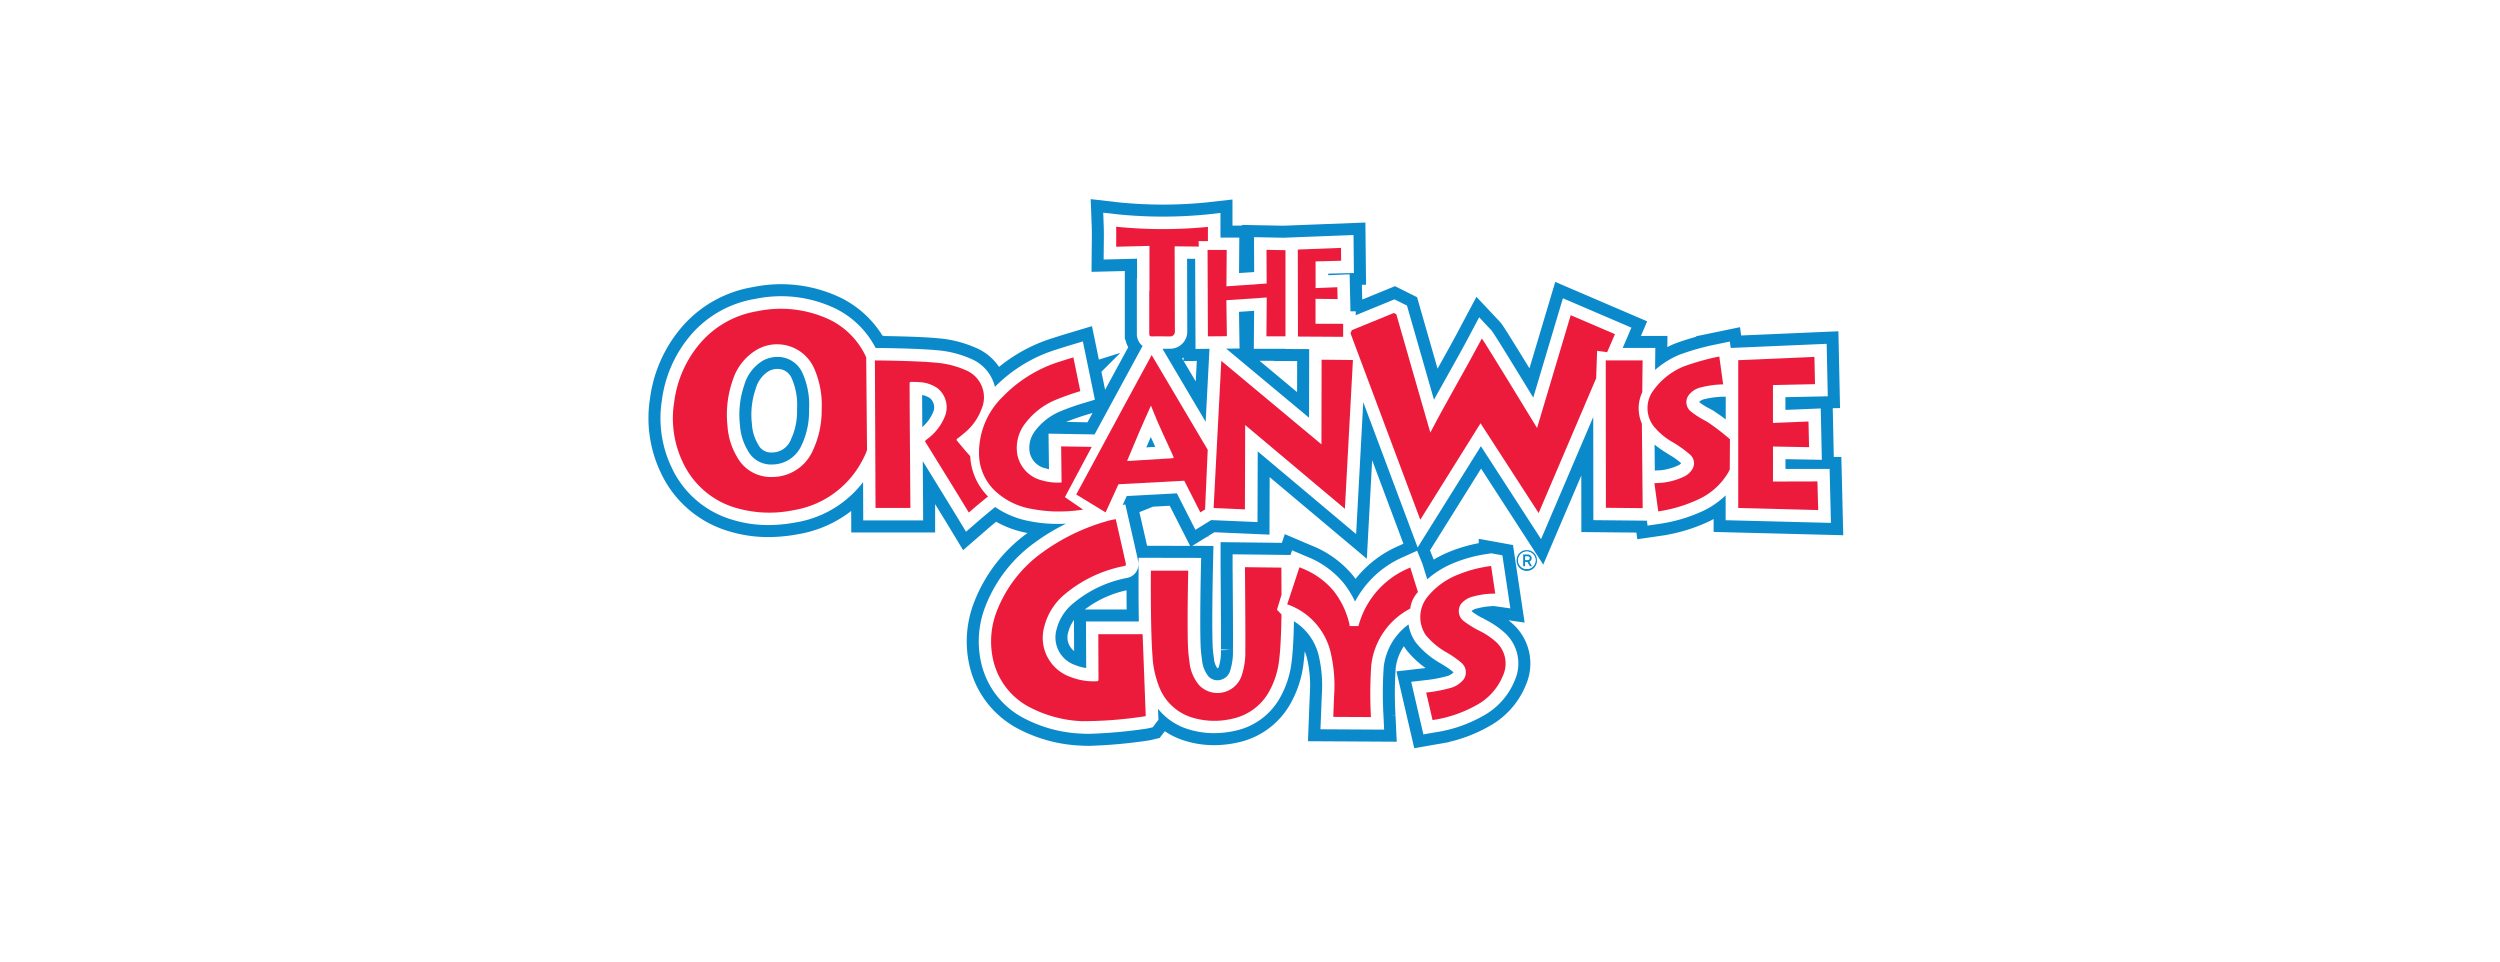 <svg xmlns="http://www.w3.org/2000/svg" width="130" height="50" viewBox="0 0 130 50">
  <g id="Group_16755" data-name="Group 16755" transform="translate(-1409 -955)">
    <rect id="Rectangle_7428" data-name="Rectangle 7428" width="130" height="50" transform="translate(1409 955)" fill="#fff"/>
    <g id="Group_30" data-name="Group 30" transform="translate(32.249 279.335)">
      <g id="Group_1" data-name="Group 1" transform="translate(1411.222 686.865)">
        <path id="Path_25" data-name="Path 25" d="M1420.828,699.272a2.717,2.717,0,0,0-2.11.2,3.329,3.329,0,0,0-1.531,1.91,5.894,5.894,0,0,0-.292,2.564,4.1,4.1,0,0,0,.561,1.826,2.514,2.514,0,0,0,2.218,1.317h.083a2.834,2.834,0,0,0,2.578-1.693,6.1,6.1,0,0,0,.051-4.724A2.616,2.616,0,0,0,1420.828,699.272Zm.567,5.658h0a1.8,1.8,0,0,1-1.669,1.108,1.486,1.486,0,0,1-1.377-.813,3.084,3.084,0,0,1-.412-1.37,4.877,4.877,0,0,1,.233-2.115,2.3,2.3,0,0,1,1.043-1.347,1.714,1.714,0,0,1,.8-.2,1.537,1.537,0,0,1,1.426.933,4.18,4.18,0,0,1,.344,1.919A4.333,4.333,0,0,1,1421.4,704.93Z" transform="translate(-1414.057 -692.959)" fill="none" stroke="#0b8acb" stroke-miterlimit="10" stroke-width="1.5"/>
        <path id="Path_26" data-name="Path 26" d="M1457.678,704.785c-.418.918-.825,1.863-1.248,2.89l-.3.722h.889c.031,0,.061,0,.09,0l2.111-.129a.634.634,0,0,0,.552-.282.626.626,0,0,0-.011-.614l-.17-.375c-.115-.254-.23-.509-.349-.763-.205-.44-.4-.905-.6-1.421l-.45-1.158Zm.886,2.473-.848.052q.212-.5.422-.985c.052.119.106.234.16.35C1458.388,706.869,1458.476,707.063,1458.565,707.257Z" transform="translate(-1432.772 -695.109)" fill="none" stroke="#0b8acb" stroke-miterlimit="10" stroke-width="1.5"/>
        <path id="Path_27" data-name="Path 27" d="M1472.107,703.189l-.062-2.551h-.511s-1.006,0-1.787,0c0-.248,0-.527,0-.762l1.888.034-.052-2.413-1.839.075,0-.913,2.2-.047-.053-2.476-4.974.215-.043-.314-.549.114a12.771,12.771,0,0,0-1.951.549,4.51,4.51,0,0,0-1.411.956l.014-1.312-1.758,0,.477-1.114-3.318-1.423-1.582,5.3c-2.194-3.6-2.28-3.69-2.324-3.736l-.5-.532-.343.646c-.4.765-.825,1.517-1.245,2.269-.273.488-.551.984-.826,1.487-.373-1.3-.965-3.365-1.41-4.915l-.063-.221-.55-.274-2.135.874v-.263l-1.436,0V692.2l1.159.012-.037-1.69-1.117.046v-.333l1.335-.034-.018-1.723-3.289.127v.013l-1.636-.031.009,1.8-1.038.073.013-1.853h-.979V687.34l-.581.065a23.641,23.641,0,0,1-4.654-.008l-.606-.07.023.61c.012.289,0,1.014,0,1.015l-.005.542,1.736-.043v1.285h-.011v1.073c0,.548,0,1.1,0,1.643a.686.686,0,0,0,.19.513.57.57,0,0,0,.153.1l-.15.278s-1.248,2.295-2.442,4.5l-2.342-.039.024,1.87a1.7,1.7,0,0,1-.308-.066,1.2,1.2,0,0,1-.943-.925,1.557,1.557,0,0,1,.257-1.162,3.275,3.275,0,0,1,1.4-1.116,12.509,12.509,0,0,1,1.251-.442l.458-.139-.575-2.784-.549.165s-.465.141-.637.2a7.558,7.558,0,0,0-3.26,1.985c-.04.043-.073.087-.111.13a1.988,1.988,0,0,0-1.235-1.628,5.284,5.284,0,0,0-1.736-.43c-1.016-.1-3.1-.116-3.184-.116h-.048l-.007-.016a4.542,4.542,0,0,0-2.043-2.039,6.424,6.424,0,0,0-4.1-.5,5.473,5.473,0,0,0-3.384,1.954,6.374,6.374,0,0,0-1.375,3.193,5.831,5.831,0,0,0,.5,3.46,4.906,4.906,0,0,0,3.09,2.641,6.205,6.205,0,0,0,1.819.266,7.736,7.736,0,0,0,1.418-.138,5.407,5.407,0,0,0,3.632-2.359l.009,2.256,2.864,0,0-.528s-.011-1.366-.021-2.873c.446.721,1.544,2.5,2.085,3.39l.322.532.469-.407q.484-.42.984-.82l.028-.022a4.486,4.486,0,0,0,1.8.765,7.02,7.02,0,0,0,1.478.143c.234,0,.48-.009.742-.026.107-.007.268-.026.4-.042a10.194,10.194,0,0,0-2.285,1.269,7.217,7.217,0,0,0-2.505,3.218,4.864,4.864,0,0,0-.234,2.89,4.2,4.2,0,0,0,2.192,2.826,6.929,6.929,0,0,0,2.9.77c.121.008.254.012.395.012a25.038,25.038,0,0,0,3.017-.275l.225-.053.243-.317-.037-.958a3.076,3.076,0,0,0,1.706,1.355,4.369,4.369,0,0,0,1.355.213,4.819,4.819,0,0,0,1.033-.115,3.373,3.373,0,0,0,2.213-1.545,4.819,4.819,0,0,0,.665-2.006c.087-.665.112-1.845.118-2.242a3.025,3.025,0,0,1,1.553,2.072,6.949,6.949,0,0,1,.147,1.883c0,.023-.007.069-.05,1.212l-.021.54,3.05.017-.026-.551a20.369,20.369,0,0,1,.01-2.58,3.3,3.3,0,0,1,1.521-2.435,2.023,2.023,0,0,0,.385,1.1,4.294,4.294,0,0,0,1.227,1.03l.131.082a3.862,3.862,0,0,1,.567.4c.051.048.068.125.045.154a.843.843,0,0,1-.385.252,6.835,6.835,0,0,1-1.2.227l-.584.067.576,2.484.488-.085a7.021,7.021,0,0,0,2.437-.83,3.534,3.534,0,0,0,1.622-1.813,2.029,2.029,0,0,0-.5-2.322,4.371,4.371,0,0,0-.893-.619l-.227-.124a3.181,3.181,0,0,1-.6-.378.174.174,0,0,1-.045-.146.665.665,0,0,1,.347-.2,4.064,4.064,0,0,1,.949-.139l.7.1-.375-2.505-.369-.067a.744.744,0,0,0-.272.01,7.087,7.087,0,0,0-1.738.468,4.682,4.682,0,0,0-1.479.956l-.31-1-.016-.039-.007-.017-.2-.49-.483.219h0l-.126.057a5.022,5.022,0,0,0-2.561,2.5,4.661,4.661,0,0,0-.717-1.225,4.6,4.6,0,0,0-1.834-1.3l-.639-.272-.1.3v-.1l-2.943-.034,0,.534c0,.037.033,3.705.018,4.3a3.392,3.392,0,0,1-.173,1.2.82.82,0,0,1-.606.5.769.769,0,0,1-.7-.214,1.725,1.725,0,0,1-.38-.963,6.608,6.608,0,0,1-.075-.813c-.041-1.255.016-3.8.016-3.824l.012-.534-3-.006,0,.52c0,.084-.012,1.468.016,2.792h-2.751l.01,2.435a2.509,2.509,0,0,1-.737-.175,1.645,1.645,0,0,1-1.048-2.012,2.687,2.687,0,0,1,.941-1.441,6.258,6.258,0,0,1,2.794-1.314.607.607,0,0,0,.5-.761c-.142-.648-.524-2.311-.524-2.311l-.11-.486-.256.046.342-.75,2.764-.148.939,1.847.737-.454,2.317.1.011-3.813,5.131,4.311.389-7.207,2.949,7.877,3.259-5.216,3.108,4.8L1460,697.2l.006,5.851,2.768.027.033.238.52-.076a8.069,8.069,0,0,0,2.25-.678,4.4,4.4,0,0,0,1.308-.981v1.475Zm-50.688-3.4a4.39,4.39,0,0,1-3.219,2.345,5.663,5.663,0,0,1-2.74-.1,3.847,3.847,0,0,1-2.454-2.1,4.752,4.752,0,0,1-.4-2.851,5.278,5.278,0,0,1,1.147-2.678,4.455,4.455,0,0,1,2.755-1.588,6.96,6.96,0,0,1,1.192-.108,4.969,4.969,0,0,1,2.26.514,3.512,3.512,0,0,1,1.575,1.572l.052,4.637A3.247,3.247,0,0,1,1421.419,699.792Zm4.237-2.162a2.2,2.2,0,0,1-.752.931l-.041.034c-.005-.786-.01-1.532-.011-2.065a1.217,1.217,0,0,1,.612.206A.754.754,0,0,1,1425.657,697.63Zm1.875,4.357c-.56-.915-1.344-2.185-1.732-2.81a3,3,0,0,0,.833-1.169,1.787,1.787,0,0,0-.543-2.109,2.316,2.316,0,0,0-1.184-.415c-.1-.01-.2-.012-.3-.015-.055,0-.108,0-.165-.005a.579.579,0,0,0-.467.166.6.6,0,0,0-.175.466v.157c0,1.193.028,4.477.038,5.765h-.766l-.028-6.619c.692.011,1.892.039,2.557.106a4.254,4.254,0,0,1,1.394.334,1.006,1.006,0,0,1,.565,1.409,2.367,2.367,0,0,1-.792,1.05c-.081.07-.164.137-.251.2a.6.6,0,0,0-.111.908l.241.286c.107.128.213.255.322.38a3.7,3.7,0,0,0,.689,1.81Zm4.257.206a5.706,5.706,0,0,1-1.01-.116,3.142,3.142,0,0,1-1.713-.863,2.18,2.18,0,0,1-.608-1.412,3.522,3.522,0,0,1,1.1-2.7,6.457,6.457,0,0,1,2.822-1.7l.06-.02.151.73a9.058,9.058,0,0,0-.945.356,4.313,4.313,0,0,0-1.82,1.479,2.607,2.607,0,0,0-.41,1.955,2.234,2.234,0,0,0,1.653,1.711,3.035,3.035,0,0,0,.858.132l-.215.4Zm19.887,5.286a3.3,3.3,0,0,1,1.384-.992,5.4,5.4,0,0,1,1.068-.322l.052.344a3.642,3.642,0,0,0-.742.148,1.681,1.681,0,0,0-.856.562,1.186,1.186,0,0,0,.185,1.574,4.057,4.057,0,0,0,.795.512l.208.113a3.429,3.429,0,0,1,.685.464,1,1,0,0,1,.237,1.2,2.508,2.508,0,0,1-1.175,1.277,5.361,5.361,0,0,1-1.6.6l-.088-.38a4.887,4.887,0,0,0,.89-.212,1.883,1.883,0,0,0,.831-.586,1.173,1.173,0,0,0-.163-1.562,4.611,4.611,0,0,0-.722-.521l-.125-.079a3.443,3.443,0,0,1-.948-.77A1.148,1.148,0,0,1,1451.675,707.48Zm-6.762-1.134a3.215,3.215,0,0,1,1.028.8,3.785,3.785,0,0,1,.726,1.471c.007.028.012.049.016.065l-.05.519,1.456-.013.091-.41c0-.014.011-.044.029-.1a3.942,3.942,0,0,1,1.833-2.3l.131.423a2.234,2.234,0,0,0-.272.623,4.332,4.332,0,0,0-2.087,3.215,15.907,15.907,0,0,0-.043,2.245l-.871,0c.011-.278.023-.572.027-.641a7.888,7.888,0,0,0-.177-2.216,4.042,4.042,0,0,0-2.139-2.769C1444.711,706.96,1444.822,706.622,1444.913,706.346Zm25.949-11.115.008.36-2.178.047.009,3.029,1.859-.076,0,.257-1.868-.034,0,.535s.006,1.387,0,1.81l-.009.536.537,0c.465,0,1.271-.005,1.8-.006l.01.428-3.1-.081v-6.675Zm-32.986-1.091a.764.764,0,0,0,.764-.768l-.01-3.912.669.006.019,4.683.733-.007-.226,4.344-2.57-4.344c.121,0,.242,0,.363,0Zm-.565-2.33.013-3.243h.256l.012,4.526h-.282Q1437.312,692.449,1437.311,691.809Zm-4.384,8.064-.191.359,0-.362Zm4.467,6.447.887,0c-.014.825-.035,2.409-.005,3.347a7.5,7.5,0,0,0,.086.945,2.676,2.676,0,0,0,.67,1.534,1.824,1.824,0,0,0,1.65.5,1.877,1.877,0,0,0,1.372-1.132,4.338,4.338,0,0,0,.252-1.573c.012-.475,0-2.746-.013-3.8l.844.009,0,.825-.3.99.3.312c-.008.443-.034,1.476-.108,2.04a3.831,3.831,0,0,1-.512,1.584,2.336,2.336,0,0,1-1.551,1.081,3.505,3.505,0,0,1-1.843-.072,2.163,2.163,0,0,1-1.351-1.318,4.534,4.534,0,0,1-.294-1.426C1437.4,709.143,1437.391,707.237,1437.393,706.319Zm-5.294.274a3.69,3.69,0,0,0-1.28,2,2.688,2.688,0,0,0,1.669,3.219,3.777,3.777,0,0,0,1.587.262.6.6,0,0,0,.594-.636l-.006-1.809h1.271l.126,3.284a16.882,16.882,0,0,1-2.741.191,5.807,5.807,0,0,1-2.469-.645,3.15,3.15,0,0,1-1.674-2.143,3.789,3.789,0,0,1,.193-2.278,6.2,6.2,0,0,1,2.158-2.758,9.969,9.969,0,0,1,3.123-1.528c.092.4.219.96.316,1.392A7.09,7.09,0,0,0,1432.1,706.593Zm7.13-5.4-.31-.61-4.078.219-.554,1.214-.6-.367c.978-1.82,2.5-4.626,3.245-6l2.364,4Zm7.268.316-5.239-4.4-.015,4.959-.555-.025.315-6.078,5.259,4.383.011-4.988.555.006Zm-1.268-7.208-.008,3.816-4.776-3.981.911-.008-.028-1.9,1.039-.07-.017,1.983,1.651,0v.012l2.962.014.058.154Zm14.282,1.381-2.567,6.013-2.933-4.533L1451,701.976l-3.122-8.341,1.384-.566c1.627,5.681,1.643,5.718,1.658,5.755l.431,1.034.517-.994c.456-.877.946-1.753,1.419-2.6q.419-.749.833-1.5c.6.968,1.66,2.7,2.385,3.893l.612,1.006,1.918-6.431,1.277.548-.039.092-.7-.1Zm1.545,6.326-.008-6.62.865,0-.01,1.022a2.461,2.461,0,0,0-.021,1.849l.036,3.756Zm2.091-1.288c-.072.005-.158.016-.158.016l-.036,0-.017-1.763a5.034,5.034,0,0,0,.7.531c.088.058.178.114.268.17a3.676,3.676,0,0,1,.655.475c.032.031.045.049.011.108a.469.469,0,0,1-.213.179A2.988,2.988,0,0,1,1463.147,700.721Zm3.306-.312-.013.025a2.969,2.969,0,0,1-1.345,1.2,5.785,5.785,0,0,1-1.4.47l-.052-.376a3.537,3.537,0,0,0,1.2-.357,1.509,1.509,0,0,0,.632-.582,1.11,1.11,0,0,0-.178-1.373,4.472,4.472,0,0,0-.841-.623c-.083-.051-.165-.1-.246-.155a3.091,3.091,0,0,1-.7-.575,1.027,1.027,0,0,1-.05-1.365,3.1,3.1,0,0,1,1.344-1.036,8.287,8.287,0,0,1,1.187-.355l.046.33a3.54,3.54,0,0,0-.724.141,1.614,1.614,0,0,0-.887.584,1.14,1.14,0,0,0,.186,1.558h0a3.983,3.983,0,0,0,.753.488l.162.089a9.4,9.4,0,0,1,.938.708Zm-.422-2.831-.174-.095a3.13,3.13,0,0,1-.561-.355c-.067-.058-.071-.1-.022-.164a.651.651,0,0,1,.359-.2,4.415,4.415,0,0,1,1.007-.129l.249-.006V698.2A7.776,7.776,0,0,0,1466.031,697.578Z" transform="translate(-1411.498 -687.327)" fill="none" stroke="#0b8acb" stroke-miterlimit="10" stroke-width="1.5"/>
      </g>
      <g id="Group_2" data-name="Group 2" transform="translate(1411.222 686.865)">
        <path id="Path_28" data-name="Path 28" d="M1420.828,699.272a2.717,2.717,0,0,0-2.11.2,3.329,3.329,0,0,0-1.531,1.91,5.894,5.894,0,0,0-.292,2.564,4.1,4.1,0,0,0,.561,1.826,2.514,2.514,0,0,0,2.218,1.317h.083a2.834,2.834,0,0,0,2.578-1.693,6.1,6.1,0,0,0,.051-4.724A2.616,2.616,0,0,0,1420.828,699.272Zm.567,5.658h0a1.8,1.8,0,0,1-1.669,1.108,1.486,1.486,0,0,1-1.377-.813,3.084,3.084,0,0,1-.412-1.37,4.877,4.877,0,0,1,.233-2.115,2.3,2.3,0,0,1,1.043-1.347,1.714,1.714,0,0,1,.8-.2,1.537,1.537,0,0,1,1.426.933,4.18,4.18,0,0,1,.344,1.919A4.333,4.333,0,0,1,1421.4,704.93Z" transform="translate(-1414.057 -692.959)" fill="#fff" stroke="#fff" stroke-miterlimit="10" stroke-width="0.25"/>
        <path id="Path_29" data-name="Path 29" d="M1457.678,704.785c-.418.918-.825,1.863-1.248,2.89l-.3.722h.889c.031,0,.061,0,.09,0l2.111-.129a.634.634,0,0,0,.552-.282.626.626,0,0,0-.011-.614l-.17-.375c-.115-.254-.23-.509-.349-.763-.205-.44-.4-.905-.6-1.421l-.45-1.158Zm.886,2.473-.848.052q.212-.5.422-.985c.052.119.106.234.16.35C1458.388,706.869,1458.476,707.063,1458.565,707.257Z" transform="translate(-1432.772 -695.109)" fill="#fff" stroke="#fff" stroke-miterlimit="10" stroke-width="0.25"/>
        <path id="Path_30" data-name="Path 30" d="M1472.107,703.189l-.062-2.551h-.511s-1.006,0-1.787,0c0-.248,0-.527,0-.762l1.888.034-.052-2.413-1.839.075,0-.913,2.2-.047-.053-2.476-4.974.215-.043-.314-.549.114a12.771,12.771,0,0,0-1.951.549,4.51,4.51,0,0,0-1.411.956l.014-1.312-1.758,0,.477-1.114-3.318-1.423-1.582,5.3c-2.194-3.6-2.28-3.69-2.324-3.736l-.5-.532-.343.646c-.4.765-.825,1.517-1.245,2.269-.273.488-.551.984-.826,1.487-.373-1.3-.965-3.365-1.41-4.915l-.063-.221-.55-.274-2.135.874v-.263l-1.436,0V692.2l1.159.012-.037-1.69-1.117.046v-.333l1.335-.034-.018-1.723-3.289.127v.013l-1.636-.031.009,1.8-1.038.073.013-1.853h-.979V687.34l-.581.065a23.641,23.641,0,0,1-4.654-.008l-.606-.07.023.61c.012.289,0,1.014,0,1.015l-.005.542,1.736-.043v1.285h-.011v1.073c0,.548,0,1.1,0,1.643a.686.686,0,0,0,.19.513.57.57,0,0,0,.153.1l-.15.278s-1.248,2.295-2.442,4.5l-2.342-.039.024,1.87a1.7,1.7,0,0,1-.308-.066,1.2,1.2,0,0,1-.943-.925,1.557,1.557,0,0,1,.257-1.162,3.275,3.275,0,0,1,1.4-1.116,12.509,12.509,0,0,1,1.251-.442l.458-.139-.575-2.784-.549.165s-.465.141-.637.2a7.558,7.558,0,0,0-3.26,1.985c-.04.043-.073.087-.111.13a1.988,1.988,0,0,0-1.235-1.628,5.284,5.284,0,0,0-1.736-.43c-1.016-.1-3.1-.116-3.184-.116h-.048l-.007-.016a4.542,4.542,0,0,0-2.043-2.039,6.424,6.424,0,0,0-4.1-.5,5.473,5.473,0,0,0-3.384,1.954,6.374,6.374,0,0,0-1.375,3.193,5.831,5.831,0,0,0,.5,3.46,4.906,4.906,0,0,0,3.09,2.641,6.205,6.205,0,0,0,1.819.266,7.736,7.736,0,0,0,1.418-.138,5.407,5.407,0,0,0,3.632-2.359l.009,2.256,2.864,0,0-.528s-.011-1.366-.021-2.873c.446.721,1.544,2.5,2.085,3.39l.322.532.469-.407q.484-.42.984-.82l.028-.022a4.486,4.486,0,0,0,1.8.765,7.02,7.02,0,0,0,1.478.143c.234,0,.48-.009.742-.026.107-.007.268-.026.4-.042a10.194,10.194,0,0,0-2.285,1.269,7.217,7.217,0,0,0-2.505,3.218,4.864,4.864,0,0,0-.234,2.89,4.2,4.2,0,0,0,2.192,2.826,6.929,6.929,0,0,0,2.9.77c.121.008.254.012.395.012a25.038,25.038,0,0,0,3.017-.275l.225-.053.243-.317-.037-.958a3.076,3.076,0,0,0,1.706,1.355,4.369,4.369,0,0,0,1.355.213,4.819,4.819,0,0,0,1.033-.115,3.373,3.373,0,0,0,2.213-1.545,4.819,4.819,0,0,0,.665-2.006c.087-.665.112-1.845.118-2.242a3.025,3.025,0,0,1,1.553,2.072,6.949,6.949,0,0,1,.147,1.883c0,.023-.007.069-.05,1.212l-.021.54,3.05.017-.026-.551a20.369,20.369,0,0,1,.01-2.58,3.3,3.3,0,0,1,1.521-2.435,2.023,2.023,0,0,0,.385,1.1,4.294,4.294,0,0,0,1.227,1.03l.131.082a3.862,3.862,0,0,1,.567.4c.051.048.068.125.045.154a.843.843,0,0,1-.385.252,6.835,6.835,0,0,1-1.2.227l-.584.067.576,2.484.488-.085a7.021,7.021,0,0,0,2.437-.83,3.534,3.534,0,0,0,1.622-1.813,2.029,2.029,0,0,0-.5-2.322,4.371,4.371,0,0,0-.893-.619l-.227-.124a3.181,3.181,0,0,1-.6-.378.174.174,0,0,1-.045-.146.665.665,0,0,1,.347-.2,4.064,4.064,0,0,1,.949-.139l.7.1-.375-2.505-.369-.067a.744.744,0,0,0-.272.01,7.087,7.087,0,0,0-1.738.468,4.682,4.682,0,0,0-1.479.956l-.31-1-.016-.039-.007-.017-.2-.49-.483.219h0l-.126.057a5.022,5.022,0,0,0-2.561,2.5,4.661,4.661,0,0,0-.717-1.225,4.6,4.6,0,0,0-1.834-1.3l-.639-.272-.1.3v-.1l-2.943-.034,0,.534c0,.037.033,3.705.018,4.3a3.392,3.392,0,0,1-.173,1.2.82.82,0,0,1-.606.5.769.769,0,0,1-.7-.214,1.725,1.725,0,0,1-.38-.963,6.608,6.608,0,0,1-.075-.813c-.041-1.255.016-3.8.016-3.824l.012-.534-3-.006,0,.52c0,.084-.012,1.468.016,2.792h-2.751l.01,2.435a2.509,2.509,0,0,1-.737-.175,1.645,1.645,0,0,1-1.048-2.012,2.687,2.687,0,0,1,.941-1.441,6.258,6.258,0,0,1,2.794-1.314.607.607,0,0,0,.5-.761c-.142-.648-.524-2.311-.524-2.311l-.11-.486-.256.046.342-.75,2.764-.148.939,1.847.737-.454,2.317.1.011-3.813,5.131,4.311.389-7.207,2.949,7.877,3.259-5.216,3.108,4.8L1460,697.2l.006,5.851,2.768.027.033.238.52-.076a8.069,8.069,0,0,0,2.25-.678,4.4,4.4,0,0,0,1.308-.981v1.475Zm-50.688-3.4a4.39,4.39,0,0,1-3.219,2.345,5.663,5.663,0,0,1-2.74-.1,3.847,3.847,0,0,1-2.454-2.1,4.752,4.752,0,0,1-.4-2.851,5.278,5.278,0,0,1,1.147-2.678,4.455,4.455,0,0,1,2.755-1.588,6.96,6.96,0,0,1,1.192-.108,4.969,4.969,0,0,1,2.26.514,3.512,3.512,0,0,1,1.575,1.572l.052,4.637A3.247,3.247,0,0,1,1421.419,699.792Zm4.237-2.162a2.2,2.2,0,0,1-.752.931l-.041.034c-.005-.786-.01-1.532-.011-2.065a1.217,1.217,0,0,1,.612.206A.754.754,0,0,1,1425.657,697.63Zm1.875,4.357c-.56-.915-1.344-2.185-1.732-2.81a3,3,0,0,0,.833-1.169,1.787,1.787,0,0,0-.543-2.109,2.316,2.316,0,0,0-1.184-.415c-.1-.01-.2-.012-.3-.015-.055,0-.108,0-.165-.005a.579.579,0,0,0-.467.166.6.6,0,0,0-.175.466v.157c0,1.193.028,4.477.038,5.765h-.766l-.028-6.619c.692.011,1.892.039,2.557.106a4.254,4.254,0,0,1,1.394.334,1.006,1.006,0,0,1,.565,1.409,2.367,2.367,0,0,1-.792,1.05c-.081.07-.164.137-.251.2a.6.6,0,0,0-.111.908l.241.286c.107.128.213.255.322.38a3.7,3.7,0,0,0,.689,1.81Zm4.257.206a5.706,5.706,0,0,1-1.01-.116,3.142,3.142,0,0,1-1.713-.863,2.18,2.18,0,0,1-.608-1.412,3.522,3.522,0,0,1,1.1-2.7,6.457,6.457,0,0,1,2.822-1.7l.06-.02.151.73a9.058,9.058,0,0,0-.945.356,4.313,4.313,0,0,0-1.82,1.479,2.607,2.607,0,0,0-.41,1.955,2.234,2.234,0,0,0,1.653,1.711,3.035,3.035,0,0,0,.858.132l-.215.4Zm19.887,5.286a3.3,3.3,0,0,1,1.384-.992,5.4,5.4,0,0,1,1.068-.322l.052.344a3.642,3.642,0,0,0-.742.148,1.681,1.681,0,0,0-.856.562,1.186,1.186,0,0,0,.185,1.574,4.057,4.057,0,0,0,.795.512l.208.113a3.429,3.429,0,0,1,.685.464,1,1,0,0,1,.237,1.2,2.508,2.508,0,0,1-1.175,1.277,5.361,5.361,0,0,1-1.6.6l-.088-.38a4.887,4.887,0,0,0,.89-.212,1.883,1.883,0,0,0,.831-.586,1.173,1.173,0,0,0-.163-1.562,4.611,4.611,0,0,0-.722-.521l-.125-.079a3.443,3.443,0,0,1-.948-.77A1.148,1.148,0,0,1,1451.675,707.48Zm-6.762-1.134a3.215,3.215,0,0,1,1.028.8,3.785,3.785,0,0,1,.726,1.471c.007.028.012.049.016.065l-.05.519,1.456-.013.091-.41c0-.014.011-.044.029-.1a3.942,3.942,0,0,1,1.833-2.3l.131.423a2.234,2.234,0,0,0-.272.623,4.332,4.332,0,0,0-2.087,3.215,15.907,15.907,0,0,0-.043,2.245l-.871,0c.011-.278.023-.572.027-.641a7.888,7.888,0,0,0-.177-2.216,4.042,4.042,0,0,0-2.139-2.769C1444.711,706.96,1444.822,706.622,1444.913,706.346Zm25.949-11.115.008.36-2.178.047.009,3.029,1.859-.076,0,.257-1.868-.034,0,.535s.006,1.387,0,1.81l-.009.536.537,0c.465,0,1.271-.005,1.8-.006l.01.428-3.1-.081v-6.675Zm-32.986-1.091a.764.764,0,0,0,.764-.768l-.01-3.912.669.006.019,4.683.733-.007-.226,4.344-2.57-4.344c.121,0,.242,0,.363,0Zm-.565-2.33.013-3.243h.256l.012,4.526h-.282Q1437.312,692.449,1437.311,691.809Zm-4.384,8.064-.191.359,0-.362Zm4.467,6.447.887,0c-.014.825-.035,2.409-.005,3.347a7.5,7.5,0,0,0,.086.945,2.676,2.676,0,0,0,.67,1.534,1.824,1.824,0,0,0,1.65.5,1.877,1.877,0,0,0,1.372-1.132,4.338,4.338,0,0,0,.252-1.573c.012-.475,0-2.746-.013-3.8l.844.009,0,.825-.3.99.3.312c-.008.443-.034,1.476-.108,2.04a3.831,3.831,0,0,1-.512,1.584,2.336,2.336,0,0,1-1.551,1.081,3.505,3.505,0,0,1-1.843-.072,2.163,2.163,0,0,1-1.351-1.318,4.534,4.534,0,0,1-.294-1.426C1437.4,709.143,1437.391,707.237,1437.393,706.319Zm-5.294.274a3.69,3.69,0,0,0-1.28,2,2.688,2.688,0,0,0,1.669,3.219,3.777,3.777,0,0,0,1.587.262.6.6,0,0,0,.594-.636l-.006-1.809h1.271l.126,3.284a16.882,16.882,0,0,1-2.741.191,5.807,5.807,0,0,1-2.469-.645,3.15,3.15,0,0,1-1.674-2.143,3.789,3.789,0,0,1,.193-2.278,6.2,6.2,0,0,1,2.158-2.758,9.969,9.969,0,0,1,3.123-1.528c.092.4.219.96.316,1.392A7.09,7.09,0,0,0,1432.1,706.593Zm7.13-5.4-.31-.61-4.078.219-.554,1.214-.6-.367c.978-1.82,2.5-4.626,3.245-6l2.364,4Zm7.268.316-5.239-4.4-.015,4.959-.555-.025.315-6.078,5.259,4.383.011-4.988.555.006Zm-1.268-7.208-.008,3.816-4.776-3.981.911-.008-.028-1.9,1.039-.07-.017,1.983,1.651,0v.012l2.962.014.058.154Zm14.282,1.381-2.567,6.013-2.933-4.533L1451,701.976l-3.122-8.341,1.384-.566c1.627,5.681,1.643,5.718,1.658,5.755l.431,1.034.517-.994c.456-.877.946-1.753,1.419-2.6q.419-.749.833-1.5c.6.968,1.66,2.7,2.385,3.893l.612,1.006,1.918-6.431,1.277.548-.039.092-.7-.1Zm1.545,6.326-.008-6.62.865,0-.01,1.022a2.461,2.461,0,0,0-.021,1.849l.036,3.756Zm2.091-1.288c-.072.005-.158.016-.158.016l-.036,0-.017-1.763a5.034,5.034,0,0,0,.7.531c.088.058.178.114.268.17a3.676,3.676,0,0,1,.655.475c.032.031.045.049.011.108a.469.469,0,0,1-.213.179A2.988,2.988,0,0,1,1463.147,700.721Zm3.306-.312-.013.025a2.969,2.969,0,0,1-1.345,1.2,5.785,5.785,0,0,1-1.4.47l-.052-.376a3.537,3.537,0,0,0,1.2-.357,1.509,1.509,0,0,0,.632-.582,1.11,1.11,0,0,0-.178-1.373,4.472,4.472,0,0,0-.841-.623c-.083-.051-.165-.1-.246-.155a3.091,3.091,0,0,1-.7-.575,1.027,1.027,0,0,1-.05-1.365,3.1,3.1,0,0,1,1.344-1.036,8.287,8.287,0,0,1,1.187-.355l.046.33a3.54,3.54,0,0,0-.724.141,1.614,1.614,0,0,0-.887.584,1.14,1.14,0,0,0,.186,1.558h0a3.983,3.983,0,0,0,.753.488l.162.089a9.4,9.4,0,0,1,.938.708Zm-.422-2.831-.174-.095a3.13,3.13,0,0,1-.561-.355c-.067-.058-.071-.1-.022-.164a.651.651,0,0,1,.359-.2,4.415,4.415,0,0,1,1.007-.129l.249-.006V698.2A7.776,7.776,0,0,0,1466.031,697.578Z" transform="translate(-1411.498 -687.327)" fill="#fff" stroke="#fff" stroke-miterlimit="10" stroke-width="0.25"/>
      </g>
      <g id="Group_3" data-name="Group 3" transform="translate(1411.745 687.454)">
        <path id="Path_31" data-name="Path 31" d="M1422.481,699a4.016,4.016,0,0,0-1.811-1.809,5.956,5.956,0,0,0-3.776-.454,4.962,4.962,0,0,0-3.07,1.772,5.825,5.825,0,0,0-1.26,2.935,5.3,5.3,0,0,0,.448,3.156,4.392,4.392,0,0,0,2.772,2.37,6.219,6.219,0,0,0,2.989.114,4.926,4.926,0,0,0,3.583-2.609,3.477,3.477,0,0,0,.232-.514l-.042-4.821Zm-2.7,4.96a2.311,2.311,0,0,1-2.123,1.4,2,2,0,0,1-1.84-1.064,3.608,3.608,0,0,1-.486-1.6,5.394,5.394,0,0,1,.263-2.339,2.824,2.824,0,0,1,1.287-1.629,2.107,2.107,0,0,1,2.949.966,4.755,4.755,0,0,1,.4,2.154A4.9,4.9,0,0,1,1419.782,703.957Z" transform="translate(-1412.497 -692.345)" fill="#ec1b3c"/>
        <path id="Path_32" data-name="Path 32" d="M1493.568,698.127l-2.3-.985-1.75,5.865s-2.762-4.54-2.871-4.654c-.871,1.646-1.817,3.235-2.679,4.893-.02-.049-1.768-6.153-1.768-6.153l-.132-.066-2.183.893-.067.163,3.628,9.693,3.133-5.015,3.021,4.668,2.991-7.008.05-1.426.521.071Z" transform="translate(-1444.585 -692.54)" fill="#ec1b3c"/>
        <path id="Path_33" data-name="Path 33" d="M1449.676,723.49s.008,1.963.009,2.334c0,.063,0,.109-.089.112a3.278,3.278,0,0,1-1.371-.224,2.158,2.158,0,0,1-1.359-2.615,3.206,3.206,0,0,1,1.111-1.721,6.8,6.8,0,0,1,3.02-1.426c.085-.019.131-.032.108-.138-.142-.647-.523-2.305-.523-2.305s-.251.044-.377.081a10.632,10.632,0,0,0-3.453,1.661,6.749,6.749,0,0,0-2.332,2.987,4.328,4.328,0,0,0-.213,2.584,3.682,3.682,0,0,0,1.933,2.484,6.424,6.424,0,0,0,2.685.708,21.425,21.425,0,0,0,3.3-.258l.017-.023-.162-4.241Z" transform="translate(-1427.558 -702.3)" fill="#ec1b3c"/>
        <path id="Path_34" data-name="Path 34" d="M1471.823,706.067l-5.207-4.34-.4,7.649,1.627.074.014-4.387,5.185,4.356.418-7.737-1.629-.017Z" transform="translate(-1438.102 -694.75)" fill="#ec1b3c"/>
        <path id="Path_35" data-name="Path 35" d="M1466.764,722.3l-1.894-.021s.033,3.707.018,4.315a3.822,3.822,0,0,1-.212,1.387,1.327,1.327,0,0,1-2.166.458,2.178,2.178,0,0,1-.526-1.248,7.091,7.091,0,0,1-.08-.879c-.042-1.284.016-3.853.016-3.853l-1.942,0s-.027,3,.083,4.419a5.019,5.019,0,0,0,.335,1.59,2.679,2.679,0,0,0,1.672,1.612,4,4,0,0,0,2.115.085,2.867,2.867,0,0,0,1.882-1.313,4.344,4.344,0,0,0,.588-1.8c.1-.768.116-2.315.116-2.315l-.234-.246.235-.773Z" transform="translate(-1435.126 -704.574)" fill="#ec1b3c"/>
        <path id="Path_36" data-name="Path 36" d="M1436.846,705.933c-.051-.059-.047-.1.017-.141.1-.072.2-.15.289-.231a2.894,2.894,0,0,0,.949-1.285,1.526,1.526,0,0,0-.841-2.041,4.713,4.713,0,0,0-1.565-.382c-1-.1-3.134-.115-3.134-.115l.032,7.671,1.814,0s-.038-4.794-.041-6.291c0-.06,0-.119,0-.179s.019-.091.088-.087c.146.009.293,0,.439.017a1.8,1.8,0,0,1,.924.314,1.268,1.268,0,0,1,.368,1.5,2.729,2.729,0,0,1-.917,1.155.981.981,0,0,0-.107.1s1.594,2.57,2.283,3.71c.328-.285.661-.564,1-.834a3.194,3.194,0,0,1-.927-2.1C1437.286,706.465,1437.071,706.2,1436.846,705.933Z" transform="translate(-1422.06 -694.785)" fill="#ec1b3c"/>
        <path id="Path_37" data-name="Path 37" d="M1452.566,708.456c.475.286,1.526.932,1.526.932l.669-1.464,3.421-.183.835,1.644.248-.153.137-3.1-2.914-4.926S1453.838,706.082,1452.566,708.456Zm5.022-2.034c.066.144.066.145-.1.155l-2.111.13c-.05,0-.1,0-.166,0,.4-.964.8-1.909,1.24-2.872.2.51.4.985.617,1.452C1457.247,705.664,1457.416,706.044,1457.588,706.422Z" transform="translate(-1431.595 -694.532)" fill="#ec1b3c"/>
        <path id="Path_38" data-name="Path 38" d="M1522.453,707.862s-1.58,0-2.313.006c.007-.425,0-1.821,0-1.821l1.877.034-.029-1.335-1.848.076,0-1.971,2.186-.047-.03-1.418-3.962.172v7.685l4.158.109Z" transform="translate(-1462.94 -694.617)" fill="#ec1b3c"/>
        <path id="Path_39" data-name="Path 39" d="M1442.9,706.559a2.706,2.706,0,0,0,.751,1.738,3.673,3.673,0,0,0,1.983,1.015,7.583,7.583,0,0,0,2.078.107c.2-.013.6-.069.6-.069l-.948-.65,1.395-2.613-1.591-.026s.017,1.337.023,1.875a2.818,2.818,0,0,1-.995-.1,1.724,1.724,0,0,1-1.3-1.318,2.082,2.082,0,0,1,.334-1.558,3.833,3.833,0,0,1,1.61-1.3,13.7,13.7,0,0,1,1.326-.471l-.362-1.756s-.453.137-.623.194a7.053,7.053,0,0,0-3.04,1.843A4.071,4.071,0,0,0,1442.9,706.559Z" transform="translate(-1426.983 -694.638)" fill="#ec1b3c"/>
        <path id="Path_40" data-name="Path 40" d="M1485.75,722.315Z" transform="translate(-1447.411 -704.592)" fill="#ec1b3c"/>
        <path id="Path_41" data-name="Path 41" d="M1479.809,722.353a4.516,4.516,0,0,0-2.534,2.832,1.321,1.321,0,0,0-.045.159h-.458a.71.71,0,0,0-.036-.194,4.338,4.338,0,0,0-.827-1.669,4.132,4.132,0,0,0-1.635-1.146l-.113-.048s-.432,1.326-.637,1.927a3.5,3.5,0,0,1,2.283,2.608,7.507,7.507,0,0,1,.161,2.073c-.005.05-.047,1.173-.047,1.173l1.958.01a22,22,0,0,1,.016-2.688,3.8,3.8,0,0,1,2.029-2.954,1.511,1.511,0,0,1,.4-.859l-.4-1.275Z" transform="translate(-1441.584 -704.579)" fill="#ec1b3c"/>
        <path id="Path_42" data-name="Path 42" d="M1489.888,725.568a5.17,5.17,0,0,1-.915-.563.66.66,0,0,1-.116-.86,1.164,1.164,0,0,1,.6-.383,4.272,4.272,0,0,1,1.069-.159.72.72,0,0,1,.117,0l-.215-1.436a.567.567,0,0,0-.1.011,6.606,6.606,0,0,0-1.612.433,3.834,3.834,0,0,0-1.593,1.154,1.67,1.67,0,0,0-.087,2,3.829,3.829,0,0,0,1.088.9,5.26,5.26,0,0,1,.772.543.648.648,0,0,1,.1.859,1.358,1.358,0,0,1-.608.419,7.712,7.712,0,0,1-1.337.26l.332,1.43a6.551,6.551,0,0,0,2.26-.764,3.04,3.04,0,0,0,1.4-1.545,1.517,1.517,0,0,0-.368-1.761A3.823,3.823,0,0,0,1489.888,725.568Z" transform="translate(-1447.884 -704.522)" fill="#ec1b3c"/>
        <path id="Path_43" data-name="Path 43" d="M1511.574,704.206a.616.616,0,0,1-.1-.862,1.1,1.1,0,0,1,.615-.387,5.1,5.1,0,0,1,1.165-.158l-.2-1.45a12.949,12.949,0,0,0-1.842.514,3.635,3.635,0,0,0-1.56,1.215,1.542,1.542,0,0,0,.076,2,3.521,3.521,0,0,0,.821.68,6.049,6.049,0,0,1,1.005.712.588.588,0,0,1,.094.742,1,1,0,0,1-.422.379,3.467,3.467,0,0,1-1.416.34c-.059,0-.131.012-.131.012l.2,1.461a7.592,7.592,0,0,0,2.088-.626,3.484,3.484,0,0,0,1.553-1.4,1.438,1.438,0,0,0,.078-.162l.009-1.567a12.421,12.421,0,0,0-1.209-.922A4.624,4.624,0,0,1,1511.574,704.206Z" transform="translate(-1458.644 -694.6)" fill="#ec1b3c"/>
        <path id="Path_44" data-name="Path 44" d="M1507.033,704.976a1.971,1.971,0,0,1,.04-1.591c0-.425.017-1.651.017-1.651l-1.917,0,.008,7.663,1.913.019-.042-4.395Z" transform="translate(-1456.668 -694.781)" fill="#ec1b3c"/>
        <path id="Path_45" data-name="Path 45" d="M1456.528,689.494l1.731-.043s0,1.609,0,2.346h-.011c0,.733,0,1.465,0,2.2,0,.118.019.166.153.161.313-.011.626,0,.939,0a.242.242,0,0,0,.241-.243c-.005-1.451-.013-4.442-.013-4.442l1.258.013-.011-.282.484,0v-.741a24.044,24.044,0,0,1-4.772-.009C1456.535,688.751,1456.528,689.494,1456.528,689.494Z" transform="translate(-1433.481 -688.453)" fill="#ec1b3c"/>
        <path id="Path_46" data-name="Path 46" d="M1465.612,690.757l.018,4.493.987-.009-.027-1.871,2.1-.141-.017,2.019h.991v-4.479l-.987-.019.008,1.752-2.091.146.013-1.891Z" transform="translate(-1437.813 -689.548)" fill="#ec1b3c"/>
        <path id="Path_47" data-name="Path 47" d="M1476.938,695.183v-.676l-1.436,0,0-1.3,1.147.012-.014-.616-1.13.046,0-1.388,1.328-.034-.007-.669-2.246.087.008,4.524Z" transform="translate(-1442.088 -689.457)" fill="#ec1b3c"/>
      </g>
      <path id="Path_20" data-name="Path 20" d="M1496.32,721.113a.522.522,0,0,1,.531-.528.516.516,0,0,1,.524.533.528.528,0,1,1-1.055-.005Zm.077,0a.456.456,0,0,0,.451.456.454.454,0,1,0,0-.908A.453.453,0,0,0,1496.4,721.115Z" transform="translate(-40.704 -16.314)" fill="#0b8acb"/>
      <path id="Path_21" data-name="Path 21" d="M1496.468,721.185a.453.453,0,0,1,.907,0,.461.461,0,0,1-.456.454A.455.455,0,0,1,1496.468,721.185Z" transform="translate(-40.775 -16.384)" fill="#fdfefe"/>
      <path id="Path_22" data-name="Path 22" d="M1410.96,686.449l0,27.624h61.18l.005-27.624" transform="translate(-0.017 -0.044)" fill="none"/>
      <path id="Path_23" data-name="Path 23" d="M1410.919,686.357l.019,27.672h61.18l-.019-27.672" fill="none"/>
      <path id="Path_24" data-name="Path 24" d="M1472.155,686.54l-.02,27.577h-61.18l.02-27.577" transform="translate(-0.017 -0.087)" fill="none"/>
      <g id="Group_12" data-name="Group 12" transform="translate(1455.955 704.497)">
        <path id="Path_196" data-name="Path 196" d="M1497.426,721.626h-.11l-.129-.222h-.119v.222h-.1v-.61h.244a.186.186,0,0,1,.139.058.183.183,0,0,1,.058.138.193.193,0,0,1-.121.177Zm-.214-.516h-.144v.2h.144a.09.09,0,0,0,.069-.03.1.1,0,0,0,.027-.072.106.106,0,0,0-.027-.072A.091.091,0,0,0,1497.211,721.111Z" transform="translate(-1496.967 -721.016)" fill="#0b8acb"/>
      </g>
    </g>
  </g>
</svg>
